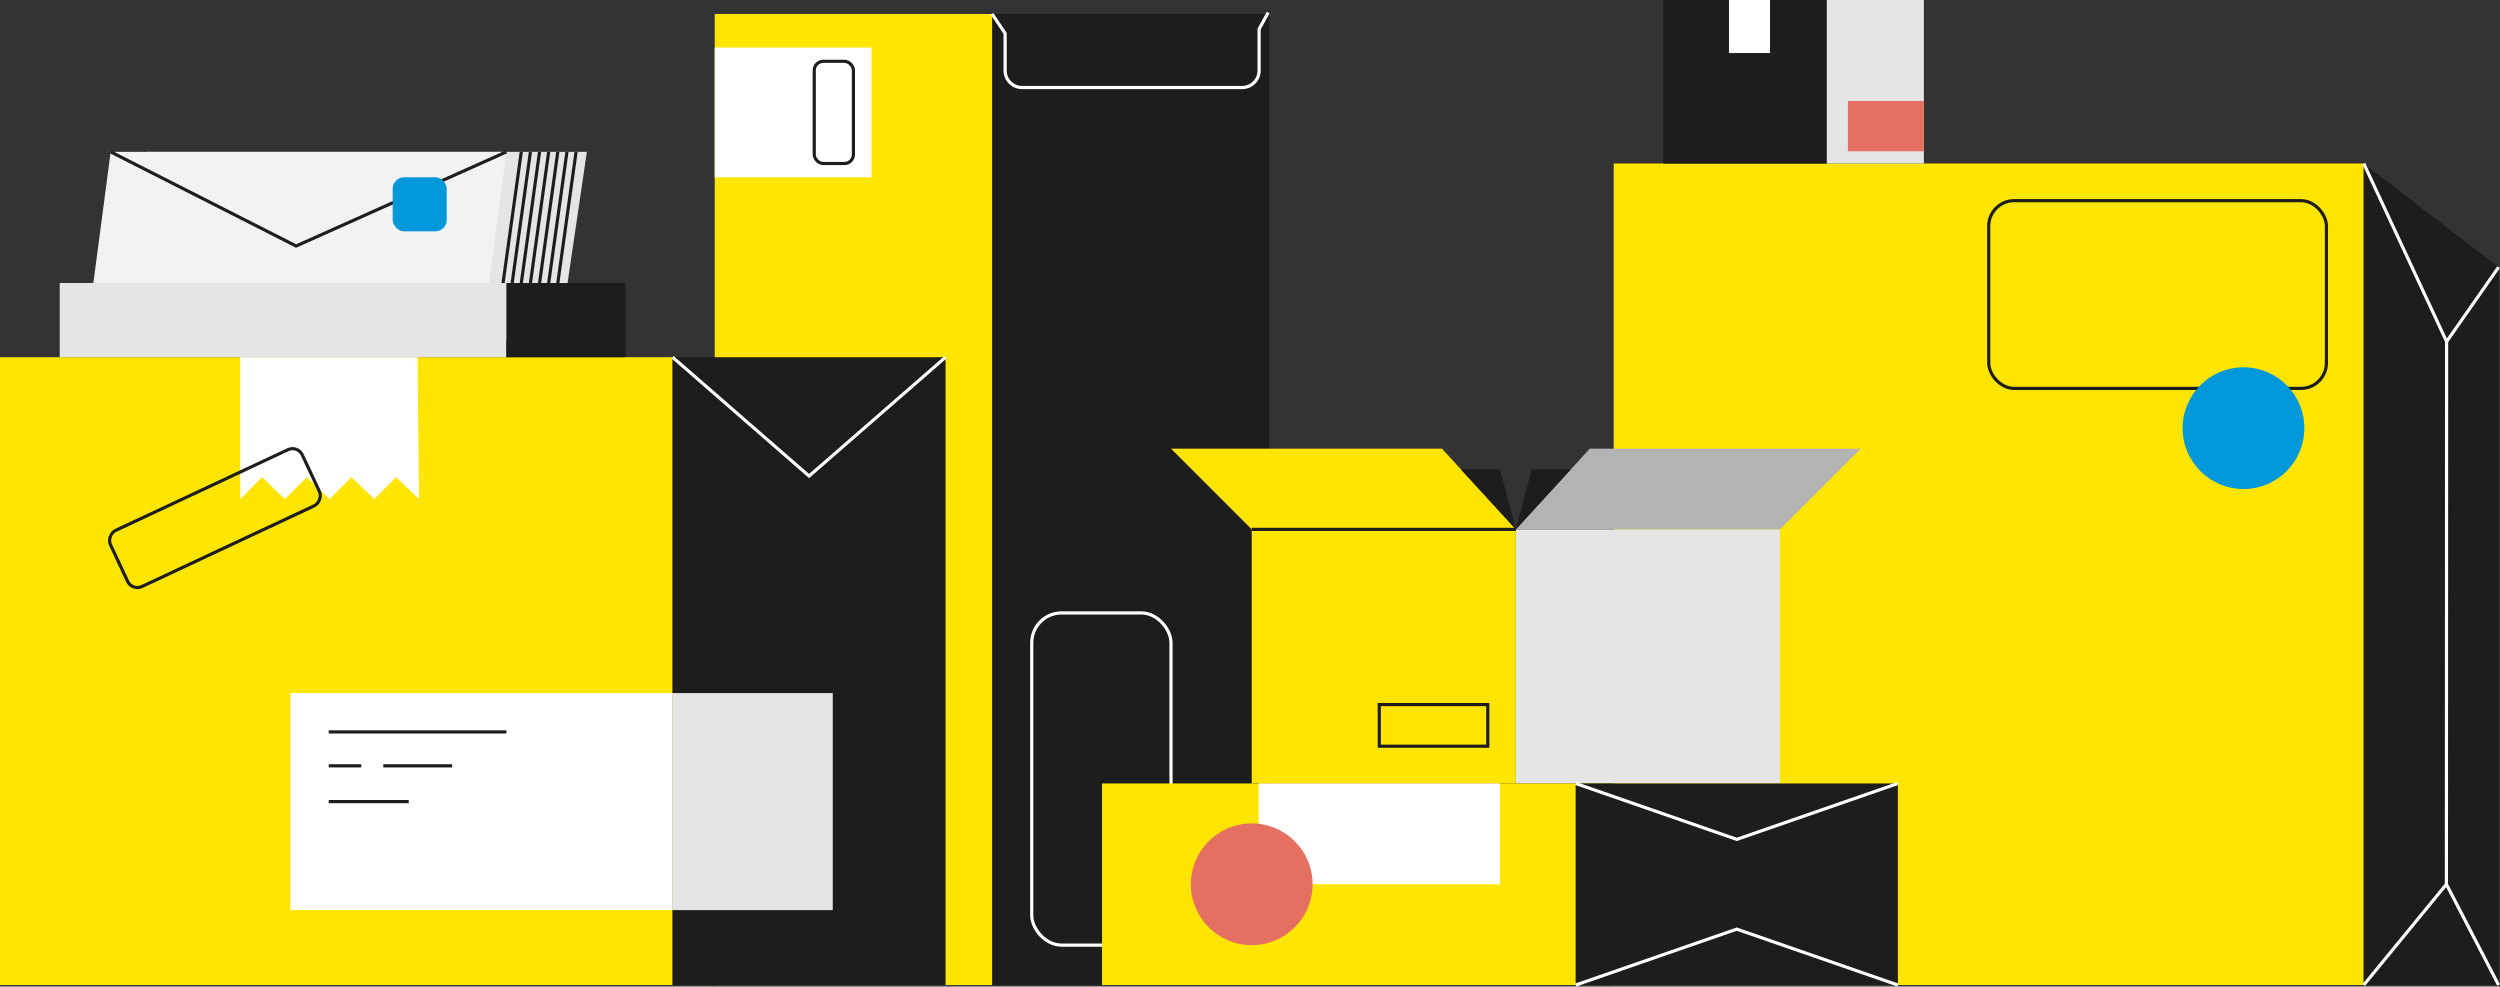 <svg xmlns="http://www.w3.org/2000/svg" id="Capa_2" viewBox="0 0 2358.16 930.57"><rect x="0" y="0" width="2358.16" height="930.57" fill="#333333" stroke="none"/><defs><style>.cls-1{fill:#b3b3b3;}.cls-1,.cls-2,.cls-3,.cls-4,.cls-5,.cls-6,.cls-7,.cls-8{stroke-width:0px;}.cls-2{fill:#e56f61;}.cls-3{fill:#0097db;}.cls-9{stroke:#1d1d1b;}.cls-9,.cls-10{fill:none;stroke-miterlimit:10;stroke-width:3px;}.cls-4{fill:#1d1d1b;}.cls-10{stroke:#fff;}.cls-5{fill:#f2f2f2;}.cls-6{fill:#fff;}.cls-7{fill:#ffe500;}.cls-8{fill:#e5e5e5;}</style></defs><g id="Capa_1-2"><rect class="cls-7" x="1522.16" y="154.22" width="707.46" height="774.93"></rect><polygon class="cls-4" points="2356.83 929.15 2229.62 929.15 2229.62 154.22 2356.83 252.04 2356.83 929.15"></polygon><rect class="cls-9" x="1875.89" y="189.28" width="318.54" height="177.09" rx="24.01" ry="24.01"></rect><circle class="cls-3" cx="2116.21" cy="403.86" r="57.41"></circle><polyline class="cls-10" points="2229.62 154.22 2307.8 322.21 2356.83 252.04"></polyline><line class="cls-10" x1="2307.6" y1="834.08" x2="2307.8" y2="322.21"></line><polyline class="cls-10" points="2229.62 929.15 2307.6 834.08 2356.83 929.15"></polyline><rect class="cls-4" x="674.18" y="13.17" width="523.3" height="915.99"></rect><rect class="cls-7" x="674.18" y="13.17" width="261.65" height="915.99"></rect><polygon class="cls-7" points="634.45 929.15 0 929.15 0 578.14 0 433.04 0 336.95 634.45 336.95 634.45 929.15"></polygon><rect class="cls-4" x="634.45" y="336.95" width="257.44" height="592.2"></rect><rect class="cls-8" x="634.45" y="653.76" width="151.06" height="204.72"></rect><rect class="cls-6" x="273.94" y="653.76" width="360.51" height="204.72"></rect><polygon class="cls-6" points="395.24 470.76 373.68 450.15 353.06 470.76 331.5 450.15 310.89 470.76 289.33 450.15 268.72 470.76 247.16 450.15 226.55 470.76 226.55 336.95 393.86 336.95 395.24 470.76"></polygon><rect class="cls-9" x="173.53" y="388.82" width="58.45" height="199.79" rx="10.12" ry="10.12" transform="translate(559.3 97.78) rotate(64.9)"></rect><line class="cls-9" x1="310.07" y1="690.4" x2="477.66" y2="690.4"></line><line class="cls-9" x1="310.07" y1="722.38" x2="340.77" y2="722.38"></line><line class="cls-9" x1="361.55" y1="722.38" x2="426.48" y2="722.38"></line><line class="cls-9" x1="310.07" y1="756.12" x2="385.55" y2="756.12"></line><polyline class="cls-10" points="634.45 336.95 763.17 449.03 891.89 336.95"></polyline><rect class="cls-7" x="1180.71" y="499.33" width="249.16" height="239.68"></rect><rect class="cls-8" x="1429.87" y="499.33" width="249.16" height="239.68"></rect><rect class="cls-9" x="1301.01" y="664.59" width="102.35" height="39.28"></rect><polygon class="cls-7" points="1180.71 499.33 1104.57 423.19 1360.14 423.19 1429.87 499.33 1180.71 499.33"></polygon><polygon class="cls-1" points="1679.02 499.33 1755.17 423.19 1499.6 423.19 1429.87 499.33 1679.02 499.33"></polygon><rect class="cls-6" x="674.18" y="44.84" width="147.85" height="122.38"></rect><rect class="cls-9" x="768.05" y="57.83" width="36.96" height="96.39" rx="8.51" ry="8.51"></rect><polyline class="cls-9" points="1180.71 499.33 1180.71 499.33 1429.87 499.33"></polyline><rect class="cls-10" x="973.2" y="578.14" width="131.37" height="313.35" rx="28.19" ry="28.19"></rect><polygon class="cls-4" points="1378.01 442.71 1414.85 442.71 1429.87 499.33 1378.01 442.71"></polygon><polygon class="cls-4" points="1481.72 442.71 1444.88 442.71 1429.87 499.33 1481.72 442.71"></polygon><rect class="cls-7" x="1039.52" y="739.01" width="750.66" height="190.14"></rect><rect class="cls-4" x="1486.24" y="739.01" width="303.94" height="190.14"></rect><rect class="cls-6" x="1187.16" y="739.01" width="227.7" height="95.07"></rect><polyline class="cls-10" points="1486.24 929.15 1638.21 876.42 1790.18 929.15"></polyline><polyline class="cls-10" points="1790.18 739.01 1638.21 791.75 1486.24 739.01"></polyline><circle class="cls-2" cx="1180.71" cy="834.08" r="57.41"></circle><path class="cls-10" d="M935.84,13.17l12.26,18.36v35.07c0,8.81,7.15,15.96,15.96,15.96h207.65c8.81,0,15.96-7.15,15.96-15.96V27.39l8.54-15.5"></path><polygon class="cls-8" points="527.43 320.87 111.71 320.87 137.84 143.24 553.56 143.24 527.43 320.87"></polygon><polygon class="cls-5" points="454.19 320.87 80.94 320.87 104.4 143.24 477.66 143.24 454.19 320.87"></polygon><rect class="cls-8" x="56.35" y="266.95" width="421.31" height="70.01"></rect><rect class="cls-4" x="477.66" y="266.95" width="112.38" height="70.01"></rect><polyline class="cls-9" points="104.4 143.24 279.3 232.05 477.66 143.24"></polyline><line class="cls-9" x1="491.71" y1="143.24" x2="474.49" y2="266.95"></line><line class="cls-9" x1="500.33" y1="143.24" x2="483.1" y2="266.95"></line><line class="cls-9" x1="508.94" y1="143.24" x2="491.71" y2="266.95"></line><line class="cls-9" x1="517.55" y1="143.24" x2="500.33" y2="266.95"></line><line class="cls-9" x1="526.16" y1="143.24" x2="508.94" y2="266.95"></line><line class="cls-9" x1="534.78" y1="143.24" x2="517.55" y2="266.95"></line><line class="cls-9" x1="543.39" y1="143.24" x2="526.16" y2="266.95"></line><rect class="cls-3" x="370.4" y="167.22" width="50.99" height="50.99" rx="10.78" ry="10.78"></rect><rect class="cls-4" x="1568.93" y="0" width="154.22" height="154.22"></rect><rect class="cls-8" x="1723.15" y="0" width="91.56" height="154.22"></rect><rect class="cls-6" x="1630.88" width="38.72" height="50.05"></rect><rect class="cls-2" x="1743.06" y="95.21" width="71.64" height="47.52"></rect></g></svg>